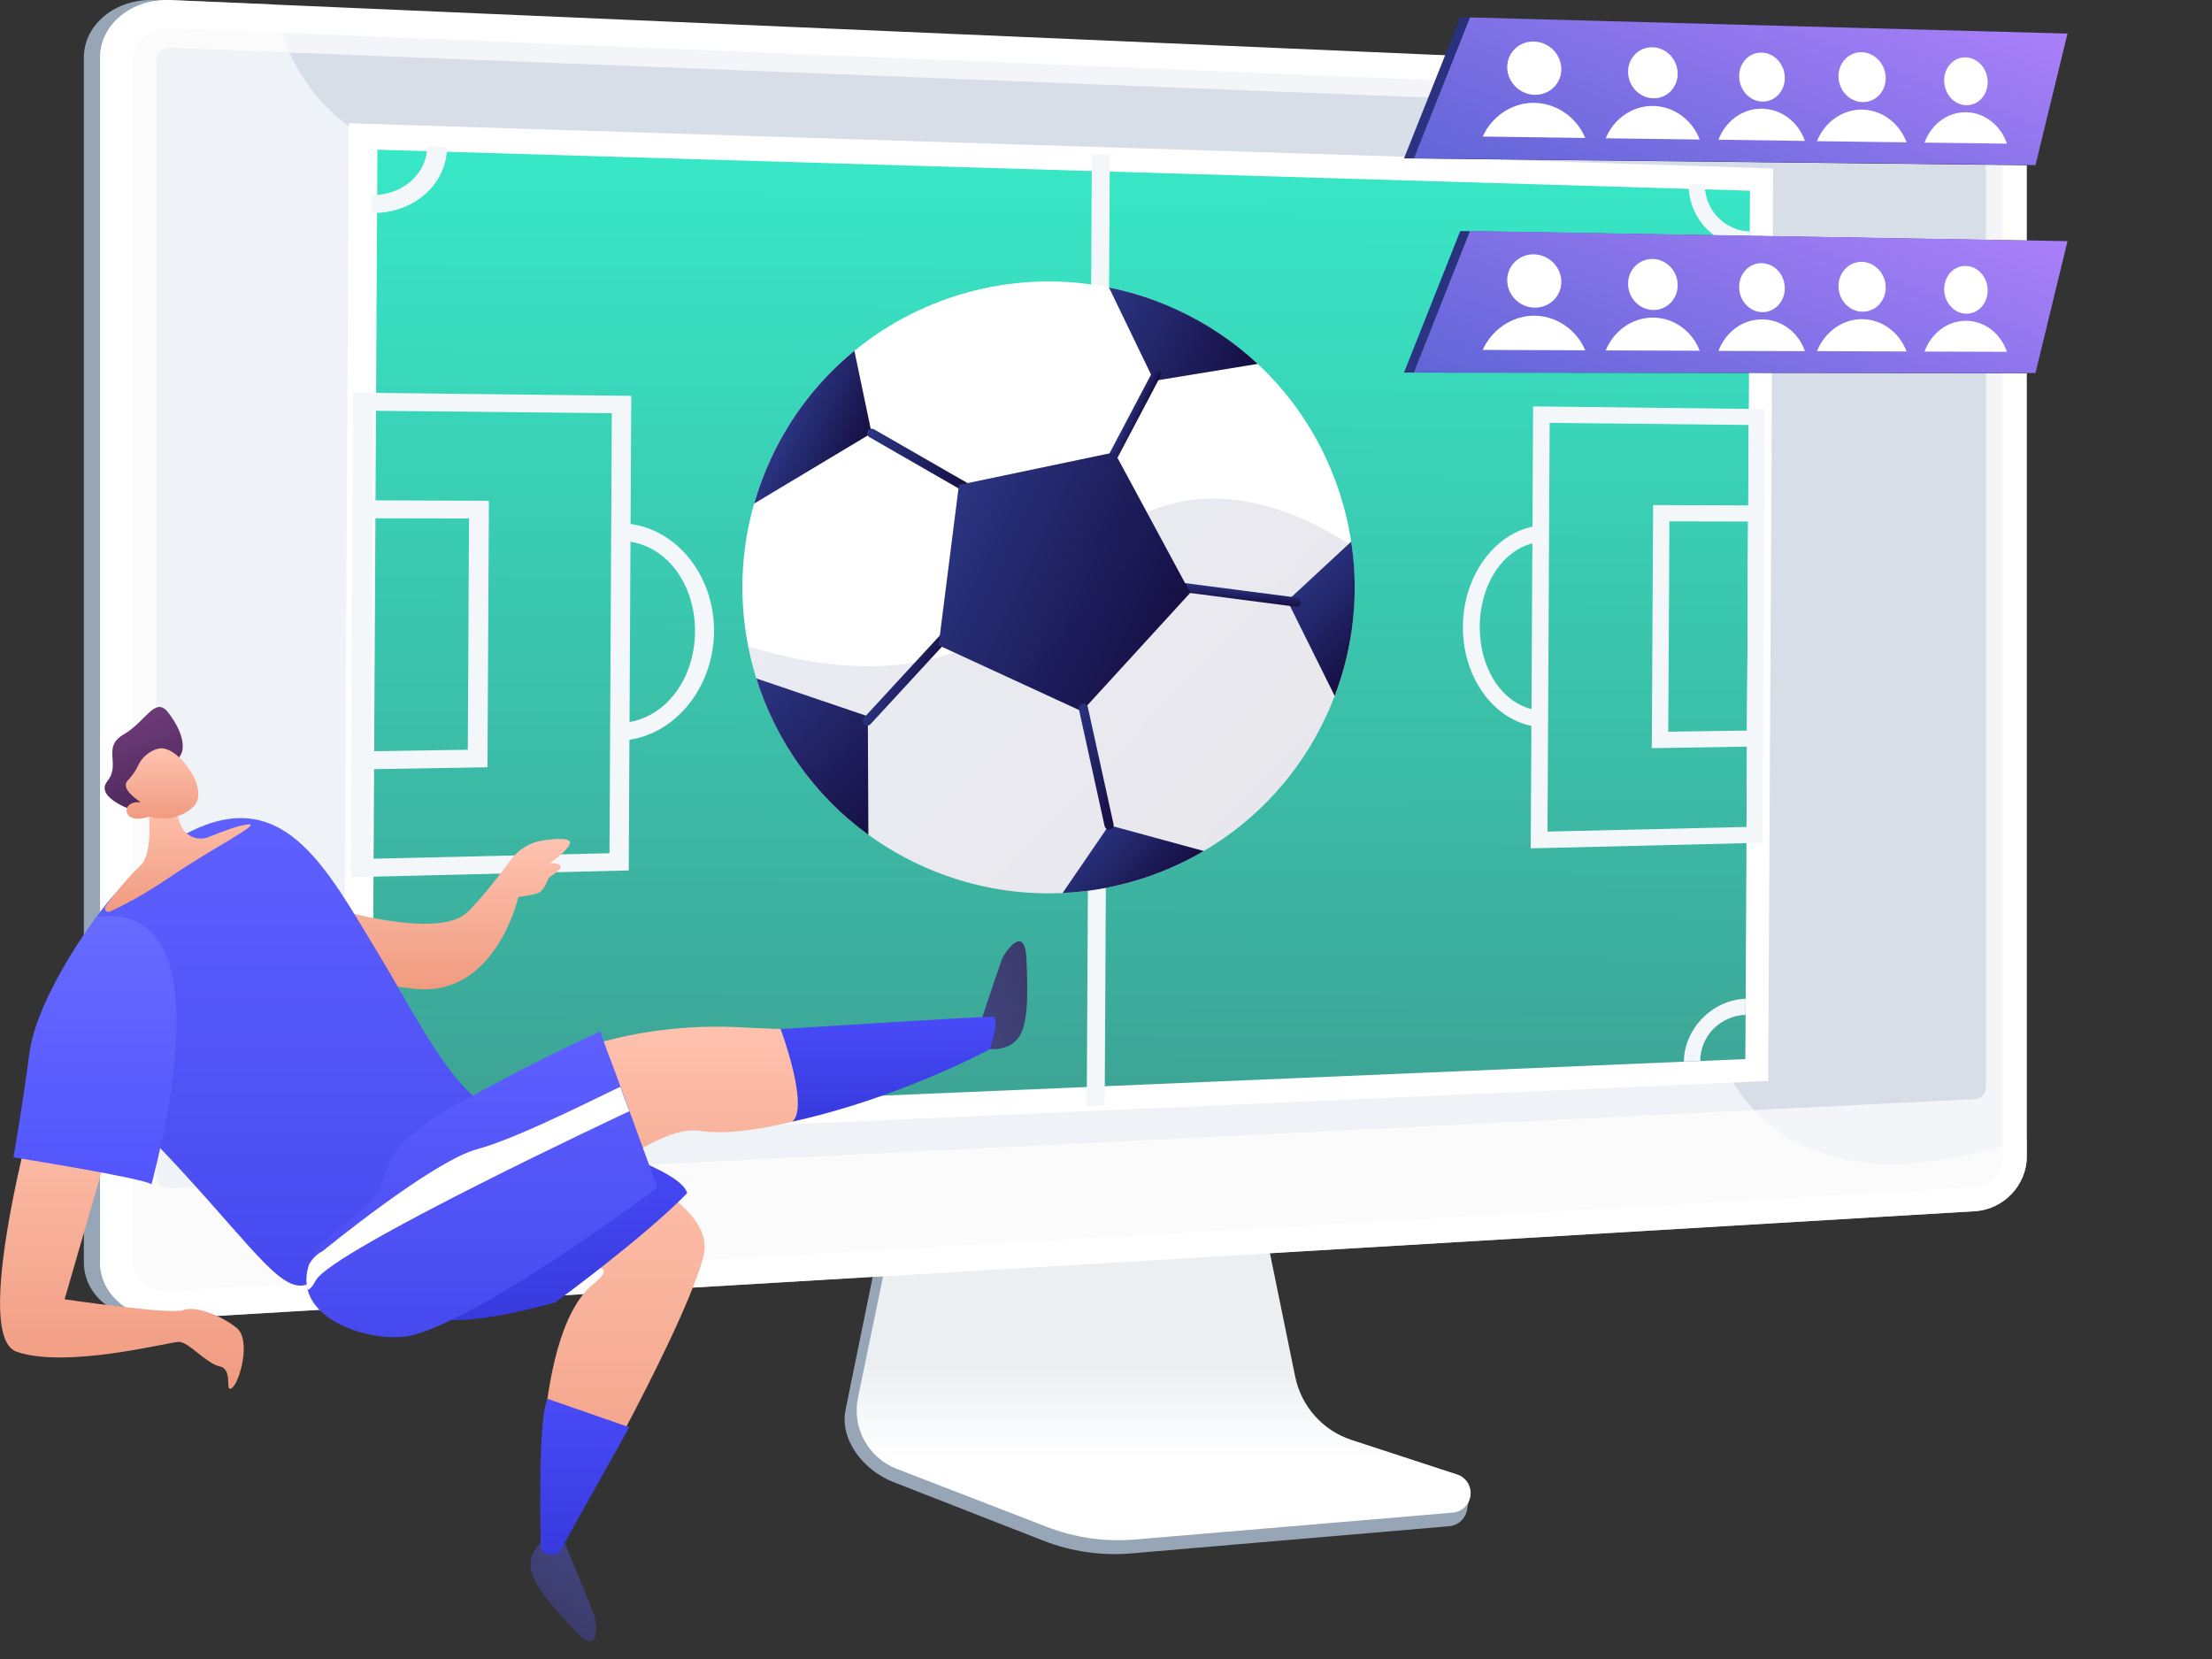 <svg width="600" height="450" viewBox="0 0 600 450" fill="none" xmlns="http://www.w3.org/2000/svg">
<rect x="0" y="0" width="600" height="450" fill="#333333" stroke="none"/>
<path d="M365.669 394.021C357.839 391.42 351.983 384.783 350.323 376.599L338.926 320.186L241.357 323.639L229.354 382.406C227.671 390.635 234.402 398.887 242.164 401.936L282.996 417.9C290.579 420.86 298.745 422.048 306.867 421.353L393.129 413.977C395.642 413.752 397.683 411.779 397.975 409.246C398.267 406.712 400.039 403.842 397.639 403.057L365.669 394.021Z" fill="#97A6B7"/>
<path d="M366.634 390.59C358.804 388.034 352.948 381.464 351.311 373.392L339.914 317.674L244.722 321.104L232.72 379.132C231.037 387.272 235.479 395.411 243.219 398.415L284.006 414.178C291.589 417.115 299.755 418.281 307.854 417.586L394.049 410.299C396.562 410.097 398.581 408.124 398.873 405.613C399.164 403.101 397.661 400.725 395.238 399.94L366.634 390.59Z" fill="url(#paint0_linear_771_3682)"/>
<path d="M41.977 357.697C31.387 358.325 22.75 351.464 22.75 342.406V15.628C22.75 6.57 31.41 -0.448 41.977 0.022L531.305 21.211C539.068 21.547 545.372 28.095 545.372 35.808V313.728C545.372 321.441 539.09 328.078 531.305 328.549L41.977 357.697Z" fill="#97A6B7"/>
<path d="M46.373 357.697C35.784 358.325 27.146 351.464 27.146 342.406V15.628C27.146 6.57 35.806 -0.448 46.373 0.022L535.702 21.211C543.464 21.547 549.768 28.095 549.768 35.808V313.728C549.768 321.441 543.487 328.078 535.702 328.549L46.373 357.697Z" fill="white"/>
<path opacity="0.3" d="M535.702 27.758L46.374 7.623C40.72 7.399 36.121 11.143 36.121 15.986V270.117V341.912C36.121 346.755 40.72 350.41 46.374 350.096L535.702 322.023C539.875 321.777 543.24 318.234 543.24 314.108V250.587V35.561C543.24 31.413 539.875 27.915 535.702 27.758Z" fill="#D8DEE8"/>
<path d="M46.374 322.315C44.176 322.427 42.381 320.969 42.381 319.086V16.21C42.381 14.327 44.176 12.869 46.374 12.959L535.703 32.332C537.318 32.399 538.642 33.767 538.642 35.381V295.072C538.642 296.686 537.318 298.077 535.703 298.144L46.374 322.315Z" fill="#D8DEE8"/>
<path opacity="0.6" d="M484.617 308.302C443.449 282.853 472.211 210.497 425.972 174.129C379.353 137.469 313.775 182.425 281.132 144.465C256.813 116.19 285.26 82.064 262.063 55.494C225.651 13.812 132.479 71.145 89.65 30.068C83.57 24.238 77.446 15.381 73.946 1.188L46.373 0.022C35.784 -0.426 27.146 6.57 27.146 15.628V342.383C27.146 351.442 35.806 358.303 46.373 357.675L535.702 328.526C543.464 328.055 549.768 321.419 549.768 313.705V308.773C517.26 319.782 497.405 316.217 484.617 308.302Z" fill="white"/>
<path d="M93.15 310.343L94.631 33.432L480.938 45.696L479.615 293.212L93.15 310.343Z" fill="white"/>
<path d="M473.422 287.271L100.957 303.056L102.37 40.607L474.678 51.729L473.422 287.271Z" fill="url(#paint1_linear_771_3682)"/>
<path d="M299.642 299.872L294.773 300.096L296.164 41.795L301.033 41.952L299.642 299.872Z" fill="#F4F7FA"/>
<path d="M298.025 213.278C272.965 213.749 252.415 194.735 252.549 170.878C252.684 147.021 273.436 127.761 298.474 127.895C323.152 128.052 342.895 147.066 342.76 170.295C342.648 193.547 322.726 212.83 298.025 213.278ZM298.451 132.514C276.129 132.402 257.642 149.6 257.53 170.856C257.418 192.112 275.702 209.085 298.048 208.682C320.101 208.3 337.914 191.103 338.027 170.34C338.139 149.577 320.505 132.604 298.451 132.514Z" fill="#F4F7FA"/>
<path d="M100.711 57.76L100.733 52.894C109.057 53.118 115.832 47.244 115.877 39.643L121.261 39.8C121.216 50.158 112.018 58.051 100.711 57.76Z" fill="#F4F7FA"/>
<path d="M474.588 67.154C465.435 66.93 457.987 59.373 458.031 49.978L462.451 50.113C462.406 56.997 467.88 62.602 474.611 62.782L474.588 67.154Z" fill="#F4F7FA"/>
<path d="M119.87 302.249L114.486 302.473C114.53 294.872 107.8 289.423 99.477 289.737L99.499 284.872C110.806 284.468 119.915 292.585 119.87 302.249Z" fill="#F4F7FA"/>
<path d="M461.174 287.786L456.754 287.965C456.799 279.198 464.337 271.239 473.49 270.902L473.468 275.275C466.737 275.521 461.218 280.903 461.174 287.786Z" fill="#F4F7FA"/>
<path d="M170.55 236.103L95.102 237.941L95.797 106.504L171.223 107.378L170.55 236.103ZM100.553 232.941L165.323 231.439L165.951 112.087L101.181 111.414L100.553 232.941Z" fill="#F4F7FA"/>
<path d="M132.231 208.12L95.258 208.726L95.639 135.697L132.612 135.832L132.231 208.12ZM100.709 203.77L126.891 203.367L127.228 140.63L101.046 140.585L100.709 203.77Z" fill="#F4F7FA"/>
<path d="M167.746 200.899L167.769 196.124C179.681 195.967 188.454 184.823 188.521 171.28C188.588 157.737 179.951 146.706 168.038 146.706L168.06 141.93C182.217 141.952 193.771 155.114 193.681 171.258C193.591 187.379 181.88 200.698 167.746 200.899Z" fill="#F4F7FA"/>
<path d="M478.088 228.592L415.203 230.117L415.854 110.227L478.716 110.966L478.088 228.592ZM419.757 225.565L473.736 224.309L474.319 115.271L420.341 114.711L419.757 225.565Z" fill="#F4F7FA"/>
<path d="M478.224 202.448L448.049 202.941L448.408 136.998L478.583 137.11L478.224 202.448ZM452.513 198.479L473.894 198.165L474.208 141.46L452.827 141.415L452.513 198.479Z" fill="#F4F7FA"/>
<path d="M419.264 197.247C406.948 197.426 396.74 185.206 396.807 169.982C396.874 154.757 407.239 142.403 419.556 142.447L419.534 146.865C409.169 146.865 401.451 157.201 401.384 169.937C401.316 182.672 408.922 192.919 419.287 192.785L419.264 197.247Z" fill="#F4F7FA"/>
<path d="M326.519 230.835C314.898 237.651 301.751 241.597 288.223 242.225C275.367 242.831 262.131 240.431 249.634 234.669C244.587 232.337 239.898 229.579 235.545 226.418C220.806 215.723 210.373 200.7 205.146 183.995C204.249 181.148 203.531 178.255 202.947 175.341C200.457 162.739 200.861 149.466 204.563 136.573C205.729 132.537 207.188 128.501 209.027 124.555C214.479 112.783 222.354 102.85 231.754 95.16C250.779 79.576 276.153 72.984 300.809 77.984C307.023 79.218 313.17 81.213 319.205 83.994C327.484 87.828 334.842 92.805 341.147 98.702C354.899 111.55 363.739 128.636 366.498 146.91C366.565 147.268 366.61 147.649 366.655 148.031C368.517 161.439 367.126 175.408 362.034 188.794C361.338 190.565 360.598 192.359 359.79 194.108C352.431 210.05 340.631 222.561 326.519 230.835Z" fill="white"/>
<path d="M362.034 188.772L349.897 164.354L349.201 162.964L350.323 161.933L365.87 147.516L366.521 146.91C366.588 147.269 366.633 147.65 366.678 148.031C368.54 161.417 367.127 175.386 362.034 188.772Z" fill="url(#paint2_linear_771_3682)"/>
<path d="M341.147 98.702L313.036 103.299L300.809 77.984C307.023 79.218 313.193 81.213 319.205 83.993C327.484 87.805 334.82 92.783 341.147 98.702Z" fill="url(#paint3_linear_771_3682)"/>
<path d="M236.42 117.492L204.562 136.596C205.729 132.56 207.187 128.524 209.027 124.578C214.456 112.784 222.331 102.851 231.754 95.16L236.42 117.492Z" fill="url(#paint4_linear_771_3682)"/>
<path d="M235.546 226.44C220.806 215.745 210.374 200.722 205.146 184.018L234.918 194.13L235.389 194.287L235.411 196.865L235.546 226.44Z" fill="url(#paint5_linear_771_3682)"/>
<path d="M326.519 230.834C314.898 237.651 301.751 241.597 288.223 242.225L300.136 224.825L300.831 223.816L302.02 224.153L326.519 230.834Z" fill="url(#paint6_linear_771_3682)"/>
<path d="M300.584 126.438C300.562 126.438 300.539 126.416 300.517 126.416C299.911 126.102 299.687 125.339 300.001 124.756L312.609 100.855C312.923 100.249 313.686 100.003 314.292 100.339C314.898 100.653 315.122 101.415 314.808 101.998L302.2 125.9C301.886 126.483 301.19 126.707 300.584 126.438Z" fill="url(#paint7_linear_771_3682)"/>
<path d="M320.461 160.474C319.99 160.25 319.676 159.734 319.743 159.196C319.833 158.523 320.461 158.052 321.134 158.12L351.848 162.111C352.521 162.2 352.992 162.828 352.925 163.501C352.835 164.174 352.207 164.667 351.534 164.577L320.82 160.586C320.686 160.564 320.574 160.519 320.461 160.474Z" fill="url(#paint8_linear_771_3682)"/>
<path d="M261.166 133.142C261.121 133.12 261.099 133.12 261.076 133.098L235.815 118.568C235.231 118.232 235.03 117.469 235.366 116.886C235.703 116.303 236.465 116.124 237.049 116.438L262.31 130.967C262.894 131.304 263.096 132.066 262.759 132.649C262.445 133.187 261.75 133.411 261.166 133.142Z" fill="url(#paint9_linear_771_3682)"/>
<path d="M234.67 196.731C234.558 196.686 234.445 196.597 234.356 196.507C233.862 196.036 233.817 195.274 234.288 194.758L256.948 170.184C257.419 169.69 258.204 169.645 258.698 170.116C259.191 170.587 259.236 171.349 258.765 171.865L236.106 196.44C235.724 196.866 235.141 196.955 234.67 196.731Z" fill="url(#paint10_linear_771_3682)"/>
<path d="M254.592 175.026L260.111 131.528L302.311 122.693L322.861 160.788L293.449 192.941L254.592 175.026Z" fill="url(#paint11_linear_771_3682)"/>
<path d="M300.315 224.938C299.978 224.781 299.709 224.467 299.619 224.086L292.642 192.337C292.485 191.664 292.911 191.014 293.584 190.857C294.257 190.7 294.908 191.126 295.065 191.799L302.042 223.548C302.199 224.221 301.773 224.871 301.1 225.028C300.831 225.095 300.561 225.05 300.315 224.938Z" fill="url(#paint12_linear_771_3682)"/>
<g opacity="0.1">
<path d="M326.519 230.836C314.898 237.652 301.751 241.598 288.222 242.226C275.367 242.831 262.131 240.432 249.634 234.67C244.587 232.338 239.898 229.58 235.545 226.419C220.805 215.723 210.373 200.701 205.146 183.996C204.249 181.149 203.531 178.256 202.947 175.341C221.613 181.037 236.375 181.709 248.199 179.691C249.612 179.445 251.003 179.176 252.327 178.862C254.592 178.324 256.769 177.696 258.788 176.978C260.65 176.328 262.4 175.61 264.082 174.848C285.418 165.095 293.36 146.843 311.084 138.973C314 137.673 317.164 136.664 320.708 136.013C335.964 133.211 351.377 138.345 365.87 147.516C366.139 147.695 366.408 147.852 366.677 148.031C368.54 161.44 367.149 175.409 362.056 188.795C361.36 190.566 360.62 192.36 359.812 194.109C352.431 210.051 340.63 222.562 326.519 230.836Z" fill="url(#paint13_linear_771_3682)"/>
</g>
<path d="M147.397 227.943C143.852 228.436 140.666 230.364 138.535 233.257C135.686 237.158 131.199 242.988 126.869 247.36C119.757 254.557 94.024 247.36 94.024 247.36L88.797 260.32C88.797 260.32 90.951 266.082 112.735 268.235C134.519 270.387 140.599 243.324 140.599 243.324C140.599 243.324 144.301 242.853 145.939 242.248C147.554 241.642 148.496 238.817 148.833 238.189C149.169 237.584 154.711 234.893 150.583 234.198C150.089 234.109 149.618 234.131 149.169 234.198C151.48 232.472 153.836 230.521 154.509 228.996C155.316 227.203 151.211 227.404 147.397 227.943Z" fill="url(#paint14_linear_771_3682)"/>
<path d="M126.039 304.064C128.036 303.885 197.18 318.616 190.696 341.285C184.213 363.953 151.368 420.613 151.368 420.613L146.948 421.69C146.948 421.69 143.179 362.765 160.992 348.235C178.806 333.706 106.027 360.792 99.969 348.235C93.934 335.679 113.228 305.163 126.039 304.064Z" fill="url(#paint15_linear_771_3682)"/>
<path d="M156.685 309.065C156.685 309.065 184.774 317.048 186.389 323.64C174.678 335.703 150.561 353.304 150.561 353.304C150.561 353.304 122.831 361.264 117.267 356.578C111.681 351.891 132.927 308.348 156.685 309.065Z" fill="url(#paint16_linear_771_3682)"/>
<path d="M115.27 309.962C115.27 309.962 145.714 275.791 201.084 278.661C256.453 281.531 269.129 275.791 269.129 275.791V284.244C269.129 284.244 214.298 310.5 189.844 306.733C165.39 302.966 104.86 385.165 82.897 345.949L115.27 309.962Z" fill="url(#paint17_linear_771_3682)"/>
<path d="M83.906 348.102C83.525 348.304 83.166 348.438 82.874 348.528C81.573 348.887 80.227 348.73 78.768 348.079C70.714 344.47 58.936 325.792 29.255 297.092C16.534 284.805 15.524 272.248 19.428 261.262C19.563 260.858 19.72 260.432 19.877 260.051C27.168 241.351 48.212 227.427 48.212 227.427C76.39 210.7 88.258 235.163 102.662 258.728C109.639 270.163 119.151 288.975 127.632 296.554C127.878 296.778 127.677 296.98 128.462 297.159C129.247 298.751 131.289 299.827 131.558 300.276C132.949 302.585 94.271 343.057 83.906 348.102Z" fill="url(#paint18_linear_771_3682)"/>
<path d="M37.198 220.229C37.198 220.229 25.352 216.574 29.121 211.888C32.89 207.202 27.506 202.717 33.563 199.197C39.621 195.677 42.066 188.749 45.589 193.233C49.111 197.74 51.175 203.39 48.012 205.991C44.871 208.592 39.935 222.045 37.198 220.229Z" fill="url(#paint19_linear_771_3682)"/>
<path d="M48.953 223.615C50.074 226.709 53.529 228.278 56.58 227.045C60.282 225.543 64.859 223.839 67.192 223.615C71.477 223.166 57.725 229.983 46.215 237.83C39.036 242.741 33.181 245.723 29.793 247.27C28.896 247.696 28.021 246.62 28.627 245.812C30.803 242.875 34.415 238.211 37.959 234.938C42.334 230.879 39.889 216.574 39.889 216.574L46.709 217.359L48.953 223.615Z" fill="url(#paint20_linear_771_3682)"/>
<path d="M40.63 221.462C40.63 221.462 47.159 223.749 52.409 218.861C57.12 214.466 48.729 202.74 43.614 202.986C41.909 203.054 39.531 204.466 38.185 206.372C37.4 207.493 37.4 208.188 36.076 210.004C34.864 211.664 34.281 211.843 34.147 212.628C33.967 213.592 34.528 215.139 38.162 217.605C36.435 217.426 34.999 217.987 34.505 219.018C34.416 219.175 34.281 219.691 34.371 220.206C34.707 222.022 37.198 222.695 40.63 221.462Z" fill="url(#paint21_linear_771_3682)"/>
<path d="M178.313 322.136C178.313 322.136 132.187 356.733 112.041 362.137C103.65 364.379 86.083 360.074 83.459 349.872C83.212 348.975 83.1 348.011 83.122 346.98C83.122 346.935 83.122 346.868 83.122 346.823C83.167 345.41 83.436 344.11 83.885 342.877C83.907 342.877 83.907 342.854 83.907 342.854C85.59 338.235 89.763 334.894 93.621 331.823C96.224 329.782 98.894 327.831 101.115 325.343C103.74 322.383 103.897 319.064 105.534 315.611C106.611 313.347 108.002 311.284 109.775 309.513C116.393 302.898 126.264 298.302 134.386 293.907C143.719 288.862 153.209 284.176 162.856 279.736C164.022 283.615 165.615 287.382 167.006 291.194C167.41 292.315 167.836 293.414 168.218 294.535L170.686 301.239C173.221 308.212 175.756 315.185 178.313 322.136Z" fill="url(#paint22_linear_771_3682)"/>
<path d="M170.686 301.419C170.686 301.419 89.987 339.2 85.68 347.295C84.782 348.999 84.019 349.739 83.459 349.895C83.212 348.999 83.1 348.012 83.122 346.981C83.122 346.936 83.122 346.869 83.122 346.801C83.167 345.389 83.436 344.066 83.885 342.855C83.907 342.855 83.907 342.833 83.907 342.81C84.76 341.42 85.949 340.142 87.564 339.335C87.564 339.335 117.268 314.962 129.428 311.711C141.43 308.527 167.567 294.85 168.24 294.85C168.263 294.85 168.263 294.85 168.263 294.85L170.686 301.419Z" fill="white"/>
<path d="M268.479 284.603C268.591 284.581 268.815 284.581 269.13 284.581C270.565 284.581 273.863 284.513 276.129 281.621C278.911 278.101 278.844 269.894 278.418 260.051C277.991 250.208 272.405 258.594 271.822 260.051C271.238 261.508 264.598 281.442 264.598 281.442L268.479 284.603Z" fill="url(#paint23_linear_771_3682)"/>
<path d="M147.758 417.542C147.69 417.631 147.511 417.766 147.264 417.968C146.165 418.909 143.719 421.129 143.876 424.784C144.078 429.268 149.485 435.434 156.238 442.609C162.991 449.784 161.757 439.784 161.241 438.304C160.725 436.825 152.738 417.385 152.738 417.385L147.758 417.542Z" fill="url(#paint24_linear_771_3682)"/>
<path d="M148.497 379.424L170.685 387.137L151.369 421.667C151.369 421.667 146.635 422.205 146.68 419.514C146.747 416.824 145.715 385.59 148.497 379.424Z" fill="url(#paint25_linear_771_3682)"/>
<path d="M211.74 279.132C211.74 279.132 219.592 300.119 214.948 304.222C243.822 297.944 268.478 284.603 268.478 284.603C268.478 284.603 271.619 275.791 269.017 275.791C264.642 275.769 211.74 279.132 211.74 279.132Z" fill="url(#paint26_linear_771_3682)"/>
<path d="M11.891 290.635C11.891 290.635 -8.862 362.004 4.487 366.645C17.836 371.309 45.611 364.089 48.392 363.977C51.152 363.842 55.818 369.829 59.61 370.636C63.401 371.421 60.799 378.08 62.93 376.466C65.062 374.852 68.18 363.461 64.209 360.21C60.238 356.959 52.992 354.044 49.739 355.367C46.463 356.69 17.522 352.43 17.522 352.43L32.262 301.554L11.891 290.635Z" fill="url(#paint27_linear_771_3682)"/>
<path d="M26.181 248.683C26.181 248.683 10.162 269.67 7.986 285.679C5.832 301.688 3.656 313.931 3.656 313.931C3.656 313.931 38.946 319.559 41.1 321.24C43.546 311.487 61.651 243.885 26.181 248.683Z" fill="url(#paint28_linear_771_3682)"/>
<path d="M380.834 42.961L549.769 44.799L558.451 9.081L396.09 4.709L380.834 42.961Z" fill="url(#paint29_linear_771_3682)"/>
<path d="M552.124 44.776L383.525 42.938L398.736 4.73L560.806 9.103L552.124 44.776Z" fill="url(#paint30_linear_771_3682)"/>
<path d="M423.504 18.766C423.504 22.712 420.274 25.829 416.236 25.717C412.152 25.605 408.832 22.241 408.832 18.205C408.832 14.169 412.175 11.075 416.236 11.277C420.274 11.456 423.504 14.82 423.504 18.766Z" fill="white"/>
<path d="M429.988 37.42C427.879 32.218 422.607 28.07 416.348 27.891C409.976 27.734 404.457 31.837 402.191 37.039L429.988 37.42Z" fill="white"/>
<path d="M455.07 19.999C455.07 23.788 452.109 26.77 448.407 26.658C444.683 26.546 441.609 23.34 441.609 19.483C441.609 15.627 444.661 12.645 448.407 12.824C452.109 13.004 455.07 16.21 455.07 19.999Z" fill="white"/>
<path d="M461.039 37.846C459.109 32.712 454.263 28.878 448.52 28.743C442.687 28.586 437.617 32.398 435.553 37.51L461.039 37.846Z" fill="white"/>
<path d="M484.124 21.142C484.124 24.775 481.387 27.645 477.977 27.555C474.545 27.443 471.74 24.371 471.74 20.672C471.74 16.972 474.545 14.102 477.977 14.281C481.387 14.416 484.124 17.488 484.124 21.142Z" fill="white"/>
<path d="M489.598 38.229C487.803 33.161 483.361 29.619 478.066 29.484C472.682 29.35 468.038 32.847 466.131 37.892L489.598 38.229Z" fill="white"/>
<path d="M511.496 21.188C511.496 24.888 508.669 27.802 505.147 27.69C501.58 27.578 498.686 24.439 498.686 20.672C498.686 16.905 501.602 13.991 505.147 14.17C508.669 14.349 511.496 17.488 511.496 21.188Z" fill="white"/>
<path d="M517.149 38.609C515.309 33.609 510.687 29.865 505.213 29.73C499.649 29.596 494.826 33.295 492.852 38.295L517.149 38.609Z" fill="white"/>
<path d="M539.156 22.286C539.156 25.828 536.554 28.631 533.301 28.541C530.025 28.452 527.355 25.447 527.355 21.815C527.355 18.205 530.025 15.402 533.301 15.559C536.554 15.716 539.156 18.721 539.156 22.286Z" fill="white"/>
<path d="M544.383 38.968C542.678 34.035 538.438 30.582 533.39 30.447C528.275 30.313 523.833 33.743 522.016 38.676L544.383 38.968Z" fill="white"/>
<path d="M380.834 101.054L549.769 101.211L558.451 65.403L396.09 62.668L380.834 101.054Z" fill="url(#paint31_linear_771_3682)"/>
<path d="M552.124 101.167L383.525 101.01L398.736 62.647L560.806 65.404L552.124 101.167Z" fill="url(#paint32_linear_771_3682)"/>
<path d="M423.504 76.436C423.504 80.382 420.274 83.521 416.236 83.454C412.152 83.364 408.832 80.046 408.832 76.01C408.832 71.974 412.175 68.835 416.236 68.992C420.274 69.171 423.504 72.49 423.504 76.436Z" fill="white"/>
<path d="M429.988 95.023C427.879 89.844 422.607 85.74 416.348 85.628C409.976 85.539 404.457 89.709 402.191 94.911L429.988 95.023Z" fill="white"/>
<path d="M455.07 77.356C455.07 81.146 452.109 84.15 448.407 84.083C444.683 84.016 441.609 80.832 441.609 76.975C441.609 73.118 444.661 70.114 448.407 70.249C452.109 70.383 455.07 73.567 455.07 77.356Z" fill="white"/>
<path d="M461.039 95.137C459.109 90.025 454.263 86.236 448.52 86.146C442.687 86.056 437.617 89.891 435.553 95.048L461.039 95.137Z" fill="white"/>
<path d="M484.124 78.207C484.124 81.84 481.387 84.732 477.977 84.665C474.545 84.598 471.74 81.548 471.74 77.849C471.74 74.149 474.545 71.257 477.977 71.391C481.387 71.503 484.124 74.553 484.124 78.207Z" fill="white"/>
<path d="M489.598 95.248C487.803 90.204 483.361 86.706 478.066 86.638C472.682 86.549 468.038 90.091 466.131 95.181L489.598 95.248Z" fill="white"/>
<path d="M511.496 77.983C511.496 81.682 508.669 84.62 505.147 84.552C501.58 84.485 498.686 81.368 498.686 77.601C498.686 73.835 501.602 70.897 505.147 71.032C508.669 71.189 511.496 74.283 511.496 77.983Z" fill="white"/>
<path d="M517.149 95.337C515.309 90.359 510.687 86.66 505.213 86.57C499.649 86.48 494.826 90.247 492.852 95.247L517.149 95.337Z" fill="white"/>
<path d="M539.156 78.791C539.156 82.334 536.554 85.159 533.301 85.091C530.025 85.024 527.355 82.042 527.355 78.432C527.355 74.822 530.025 71.997 533.301 72.132C536.554 72.266 539.156 75.248 539.156 78.791Z" fill="white"/>
<path d="M544.383 95.427C542.678 90.495 538.438 87.087 533.39 87.019C528.275 86.93 523.833 90.405 522.016 95.36L544.383 95.427Z" fill="white"/>
<defs>
<linearGradient id="paint0_linear_771_3682" x1="315.644" y1="342.205" x2="315.644" y2="396.579" gradientUnits="userSpaceOnUse">
<stop offset="0.494" stop-color="#EBEFF2"/>
<stop offset="1" stop-color="white"/>
</linearGradient>
<linearGradient id="paint1_linear_771_3682" x1="288.554" y1="40.559" x2="285.752" y2="559.872" gradientUnits="userSpaceOnUse">
<stop stop-color="#38E8C7"/>
<stop offset="1" stop-color="#425F63"/>
</linearGradient>
<linearGradient id="paint2_linear_771_3682" x1="353.952" y1="157.987" x2="373.559" y2="176.727" gradientUnits="userSpaceOnUse">
<stop stop-color="#2B3582"/>
<stop offset="1" stop-color="#150E42"/>
</linearGradient>
<linearGradient id="paint3_linear_771_3682" x1="297.533" y1="85.064" x2="338.667" y2="104.057" gradientUnits="userSpaceOnUse">
<stop stop-color="#2B3582"/>
<stop offset="1" stop-color="#150E42"/>
</linearGradient>
<linearGradient id="paint4_linear_771_3682" x1="213.935" y1="113.921" x2="233.828" y2="123.105" gradientUnits="userSpaceOnUse">
<stop stop-color="#2B3582"/>
<stop offset="1" stop-color="#150E42"/>
</linearGradient>
<linearGradient id="paint5_linear_771_3682" x1="206.182" y1="182.913" x2="243.26" y2="218.351" gradientUnits="userSpaceOnUse">
<stop stop-color="#2B3582"/>
<stop offset="1" stop-color="#150E42"/>
</linearGradient>
<linearGradient id="paint6_linear_771_3682" x1="297.598" y1="227.209" x2="314.529" y2="243.39" gradientUnits="userSpaceOnUse">
<stop stop-color="#2B3582"/>
<stop offset="1" stop-color="#150E42"/>
</linearGradient>
<linearGradient id="paint7_linear_771_3682" x1="305.642" y1="112.546" x2="309.194" y2="114.186" gradientUnits="userSpaceOnUse">
<stop stop-color="#2B3582"/>
<stop offset="1" stop-color="#150E42"/>
</linearGradient>
<linearGradient id="paint8_linear_771_3682" x1="336.493" y1="159.397" x2="336.171" y2="163.295" gradientUnits="userSpaceOnUse">
<stop stop-color="#2B3582"/>
<stop offset="1" stop-color="#150E42"/>
</linearGradient>
<linearGradient id="paint9_linear_771_3682" x1="234.751" y1="118.153" x2="263.358" y2="131.362" gradientUnits="userSpaceOnUse">
<stop stop-color="#2B3582"/>
<stop offset="1" stop-color="#150E42"/>
</linearGradient>
<linearGradient id="paint10_linear_771_3682" x1="240.733" y1="180.66" x2="252.296" y2="185.998" gradientUnits="userSpaceOnUse">
<stop stop-color="#2B3582"/>
<stop offset="1" stop-color="#150E42"/>
</linearGradient>
<linearGradient id="paint11_linear_771_3682" x1="256.741" y1="138.845" x2="319.584" y2="167.86" gradientUnits="userSpaceOnUse">
<stop stop-color="#2B3582"/>
<stop offset="1" stop-color="#150E42"/>
</linearGradient>
<linearGradient id="paint12_linear_771_3682" x1="287.296" y1="203.311" x2="307.385" y2="212.586" gradientUnits="userSpaceOnUse">
<stop stop-color="#2B3582"/>
<stop offset="1" stop-color="#150E42"/>
</linearGradient>
<linearGradient id="paint13_linear_771_3682" x1="243.58" y1="132.823" x2="338.181" y2="223.238" gradientUnits="userSpaceOnUse">
<stop stop-color="#2B3582"/>
<stop offset="1" stop-color="#150E42"/>
</linearGradient>
<linearGradient id="paint14_linear_771_3682" x1="121.704" y1="227.564" x2="121.704" y2="268.357" gradientUnits="userSpaceOnUse">
<stop stop-color="#FFC3B0"/>
<stop offset="1" stop-color="#F09B80"/>
</linearGradient>
<linearGradient id="paint15_linear_771_3682" x1="144.978" y1="304.062" x2="144.978" y2="421.69" gradientUnits="userSpaceOnUse">
<stop stop-color="#FFC3B0"/>
<stop offset="1" stop-color="#F09B80"/>
</linearGradient>
<linearGradient id="paint16_linear_771_3682" x1="151.377" y1="309.057" x2="151.377" y2="358.055" gradientUnits="userSpaceOnUse">
<stop stop-color="#484BF7"/>
<stop offset="1" stop-color="#373ADD"/>
</linearGradient>
<linearGradient id="paint17_linear_771_3682" x1="176.013" y1="275.791" x2="176.013" y2="356.579" gradientUnits="userSpaceOnUse">
<stop stop-color="#FFC3B0"/>
<stop offset="1" stop-color="#F09B80"/>
</linearGradient>
<linearGradient id="paint18_linear_771_3682" x1="74.503" y1="221.91" x2="74.503" y2="348.716" gradientUnits="userSpaceOnUse">
<stop stop-color="#5E60FF"/>
<stop offset="1" stop-color="#4649EE"/>
</linearGradient>
<linearGradient id="paint19_linear_771_3682" x1="50.181" y1="235.87" x2="35.119" y2="197.593" gradientUnits="userSpaceOnUse">
<stop stop-color="#311944"/>
<stop offset="1" stop-color="#6B3976"/>
</linearGradient>
<linearGradient id="paint20_linear_771_3682" x1="48.21" y1="216.574" x2="48.21" y2="247.366" gradientUnits="userSpaceOnUse">
<stop stop-color="#FFC3B0"/>
<stop offset="1" stop-color="#F09B80"/>
</linearGradient>
<linearGradient id="paint21_linear_771_3682" x1="43.956" y1="202.982" x2="43.956" y2="222.089" gradientUnits="userSpaceOnUse">
<stop stop-color="#FFC3B0"/>
<stop offset="1" stop-color="#F09B80"/>
</linearGradient>
<linearGradient id="paint22_linear_771_3682" x1="130.716" y1="279.736" x2="130.716" y2="362.716" gradientUnits="userSpaceOnUse">
<stop stop-color="#5E60FF"/>
<stop offset="1" stop-color="#4649EE"/>
</linearGradient>
<linearGradient id="paint23_linear_771_3682" x1="262.257" y1="273.156" x2="281.057" y2="267.843" gradientUnits="userSpaceOnUse">
<stop stop-color="#40447E"/>
<stop offset="0.996" stop-color="#3C3B6B"/>
</linearGradient>
<linearGradient id="paint24_linear_771_3682" x1="159.94" y1="422.141" x2="149.181" y2="438.441" gradientUnits="userSpaceOnUse">
<stop stop-color="#40447E"/>
<stop offset="0.996" stop-color="#3C3B6B"/>
</linearGradient>
<linearGradient id="paint25_linear_771_3682" x1="158.616" y1="379.424" x2="158.616" y2="421.711" gradientUnits="userSpaceOnUse">
<stop stop-color="#484BF7"/>
<stop offset="1" stop-color="#373ADD"/>
</linearGradient>
<linearGradient id="paint26_linear_771_3682" x1="240.894" y1="275.791" x2="240.894" y2="304.222" gradientUnits="userSpaceOnUse">
<stop stop-color="#484BF7"/>
<stop offset="1" stop-color="#373ADD"/>
</linearGradient>
<linearGradient id="paint27_linear_771_3682" x1="33.065" y1="290.635" x2="33.065" y2="376.717" gradientUnits="userSpaceOnUse">
<stop stop-color="#FFC3B0"/>
<stop offset="1" stop-color="#F09B80"/>
</linearGradient>
<linearGradient id="paint28_linear_771_3682" x1="25.77" y1="248.439" x2="25.77" y2="321.24" gradientUnits="userSpaceOnUse">
<stop stop-color="#686BFF"/>
<stop offset="1" stop-color="#5255FC"/>
</linearGradient>
<linearGradient id="paint29_linear_771_3682" x1="380.843" y1="24.762" x2="558.459" y2="24.762" gradientUnits="userSpaceOnUse">
<stop stop-color="#2B3582"/>
<stop offset="1" stop-color="#150E42"/>
</linearGradient>
<linearGradient id="paint30_linear_771_3682" x1="491.711" y1="-17.679" x2="457.156" y2="71.474" gradientUnits="userSpaceOnUse">
<stop stop-color="#AA80F9"/>
<stop offset="0.996" stop-color="#6165D7"/>
</linearGradient>
<linearGradient id="paint31_linear_771_3682" x1="380.843" y1="81.937" x2="558.459" y2="81.937" gradientUnits="userSpaceOnUse">
<stop stop-color="#2B3582"/>
<stop offset="1" stop-color="#150E42"/>
</linearGradient>
<linearGradient id="paint32_linear_771_3682" x1="492.023" y1="38.744" x2="456.874" y2="129.432" gradientUnits="userSpaceOnUse">
<stop stop-color="#AA80F9"/>
<stop offset="0.996" stop-color="#6165D7"/>
</linearGradient>
</defs>
</svg>
